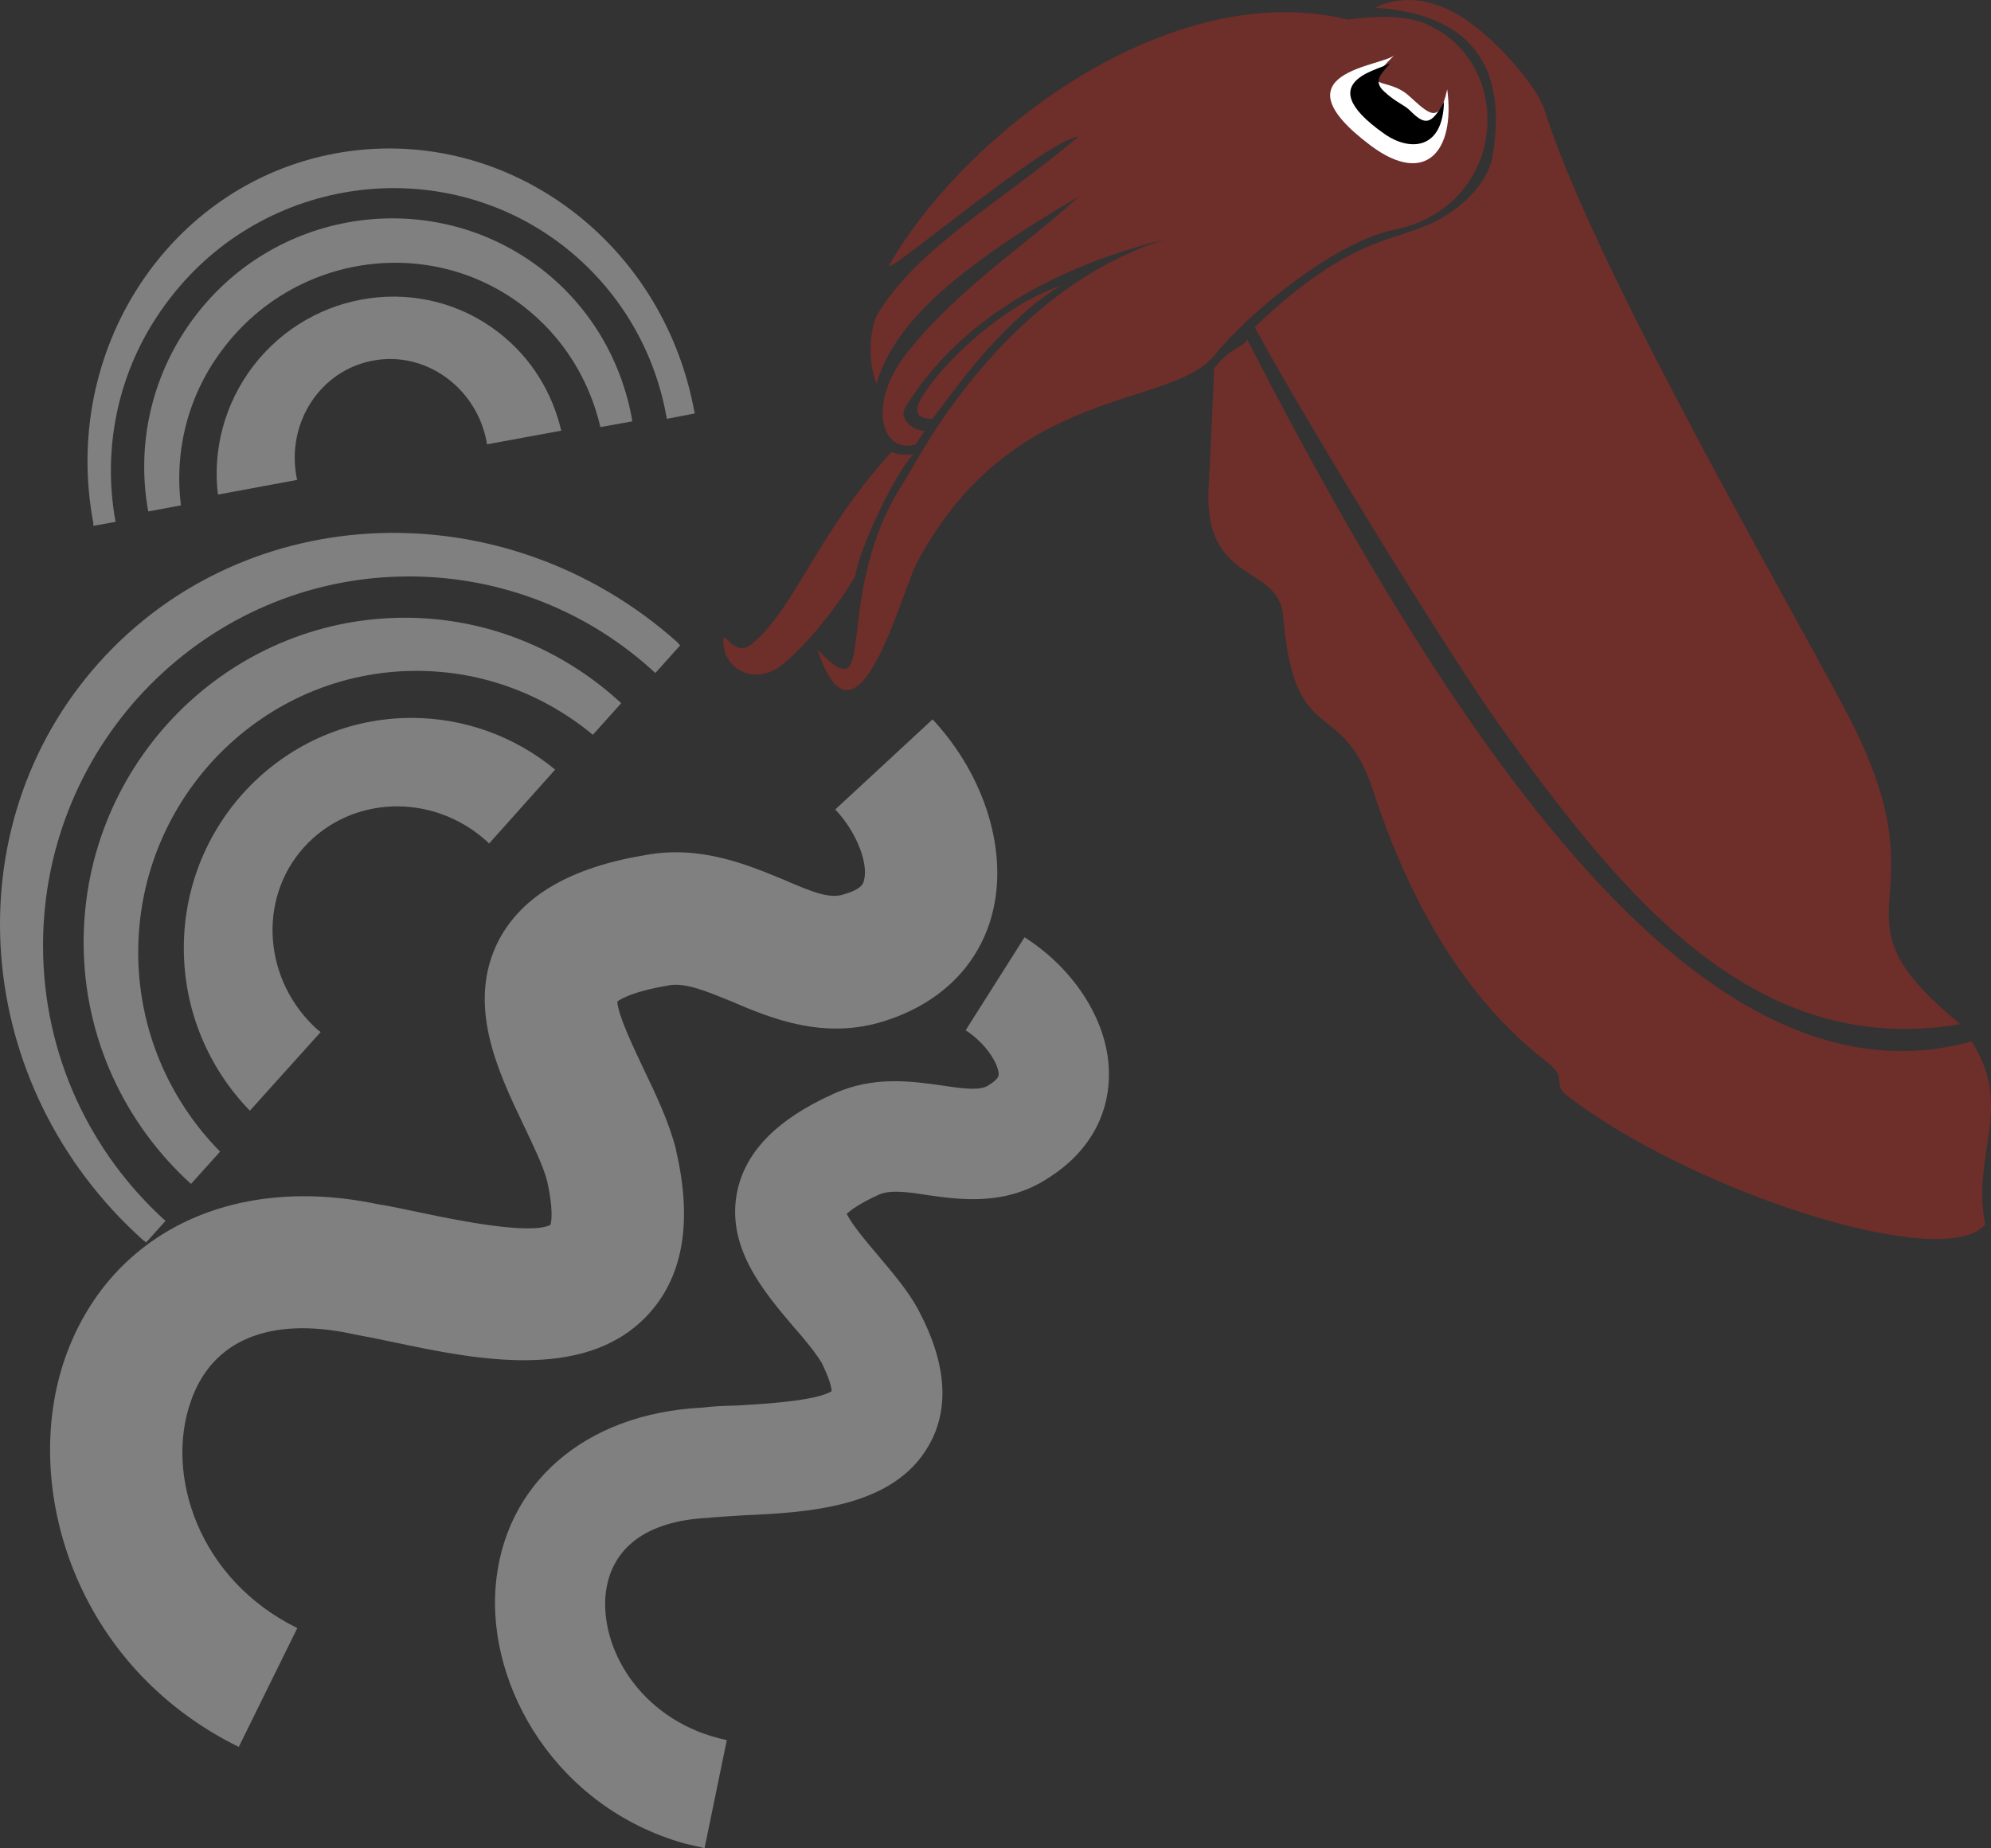 <?xml version="1.0" encoding="UTF-8" standalone="no"?>
<!-- Creator: CorelDRAW Home & Student X7 -->

<svg
   xmlns:dc="http://purl.org/dc/elements/1.1/"
   xmlns:cc="http://creativecommons.org/ns#"
   xmlns:rdf="http://www.w3.org/1999/02/22-rdf-syntax-ns#"
   xmlns:svg="http://www.w3.org/2000/svg"
   xmlns="http://www.w3.org/2000/svg"
   xmlns:sodipodi="http://sodipodi.sourceforge.net/DTD/sodipodi-0.dtd"
   xmlns:inkscape="http://www.inkscape.org/namespaces/inkscape"
   xml:space="preserve"
   width="55.44mm"
   height="51.475mm"
   version="1.1"
   style="clip-rule:evenodd;fill-rule:evenodd;image-rendering:optimizeQuality;shape-rendering:geometricPrecision;text-rendering:geometricPrecision"
   viewBox="0 0 5544.023 5147.521"
   id="svg39"
   sodipodi:docname="2217.svg"
   inkscape:version="0.92.4 (5da689c313, 2019-01-14)"><rect x="0" y="0" width="5544.023" height="5147.521" fill="#333333" stroke="none"/><sodipodi:namedview
   pagecolor="#ffffff"
   bordercolor="#666666"
   borderopacity="1"
   objecttolerance="10"
   gridtolerance="10"
   guidetolerance="10"
   inkscape:pageopacity="0"
   inkscape:pageshadow="2"
   inkscape:window-width="640"
   inkscape:window-height="480"
   id="namedview41"
   showgrid="false"
   inkscape:zoom="0.2102413"
   inkscape:cx="102.60812"
   inkscape:cy="92.296061"
   inkscape:window-x="0"
   inkscape:window-y="0"
   inkscape:window-maximized="0"
   inkscape:current-layer="svg39" />
 <defs
   id="defs4">
  <style
   type="text/css"
   id="style2">
   <![CDATA[
    .fil1 {fill:#6E2E2A}
    .fil3 {fill:black}
    .fil2 {fill:white}
    .fil0 {fill:gray;fill-rule:nonzero}
   ]]>
  </style>
 </defs>
 <g
   id="Vrstva_x0020_1"
   transform="translate(-7785.16,-12144.479)">
  <g
   id="_568043784">
   <path
   class="fil0"
   d="m 7905,14778 c 0,-567 457,-1028 1019,-1028 263,0 505,101 686,269 l 69,-77 c -3,-3 -5,-6 -8,-9 -479,-427 -1200,-402 -1611,58 -410,459 -355,1178 123,1607 3,2 6,4 9,7 l 54,-60 c -209,-189 -341,-462 -341,-767 z"
   id="path7"
   inkscape:connector-curvature="0"
   style="fill:#808080;fill-rule:nonzero" />
   <path
   class="fil0"
   d="m 8931,14144 c -349,0 -634,287 -634,641 0,177 71,337 184,453 l 197,-219 c -3,-3 -6,-4 -8,-6 -151,-135 -169,-363 -39,-508 130,-145 358,-154 509,-18 3,2 5,5 7,7 l 184,-206 c -109,-90 -249,-144 -400,-144 z"
   id="path9"
   inkscape:connector-curvature="0"
   style="fill:#808080;fill-rule:nonzero" />
   <path
   class="fil0"
   d="m 8170,14797 c 0,-432 348,-784 775,-784 186,0 357,67 491,178 l 79,-88 c -159,-147 -370,-238 -602,-238 -493,0 -895,405 -895,904 0,267 116,507 299,673 l 81,-90 c -140,-142 -228,-338 -228,-555 z"
   id="path11"
   inkscape:connector-curvature="0"
   style="fill:#808080;fill-rule:nonzero" />
   <path
   class="fil0"
   d="m 8258,12976 c 263,-343 755,-409 1094,-148 160,124 258,297 290,483 l 78,-15 c -1,-3 -1,-5 -2,-8 -90,-483 -537,-802 -1000,-716 -462,86 -764,547 -673,1029 0,3 0,5 0,8 l 62,-11 c -39,-212 9,-439 151,-622 z"
   id="path13"
   inkscape:connector-curvature="0"
   style="fill:#808080;fill-rule:nonzero" />
   <path
   class="fil0"
   d="m 9173,13070 c -211,-163 -517,-121 -682,93 -82,107 -114,237 -99,359 l 221,-41 c -1,-2 -2,-5 -2,-7 -29,-153 67,-298 212,-325 146,-28 288,74 317,225 0,3 1,6 1,8 l 207,-38 c -25,-106 -83,-203 -175,-274 z"
   id="path15"
   inkscape:connector-curvature="0"
   style="fill:#808080;fill-rule:nonzero" />
   <path
   class="fil0"
   d="m 8410,13111 c 201,-261 574,-312 832,-114 113,87 185,208 215,337 l 89,-16 c -28,-164 -114,-317 -254,-425 -298,-229 -730,-172 -961,129 -125,162 -167,362 -133,547 l 91,-17 c -19,-151 19,-310 121,-441 z"
   id="path17"
   inkscape:connector-curvature="0"
   style="fill:#808080;fill-rule:nonzero" />
   <path
   class="fil0"
   d="m 8450,17010 c -459,-226 -607,-728 -484,-1082 121,-346 461,-515 869,-430 39,6 82,16 127,25 90,19 299,62 356,33 3,-10 8,-44 -9,-121 -11,-43 -39,-100 -65,-155 -72,-151 -162,-338 -70,-517 66,-124 199,-202 408,-237 153,-28 282,26 384,68 83,36 131,55 170,41 49,-14 54,-31 55,-39 12,-42 -16,-129 -80,-197 l 271,-251 c 147,158 211,370 166,542 -37,142 -142,247 -296,297 -170,56 -320,-6 -429,-53 -69,-28 -130,-54 -176,-45 -95,16 -131,36 -143,45 2,38 46,130 73,187 34,71 70,146 90,223 l 1,6 c 47,203 18,358 -86,464 -175,178 -476,116 -695,70 -42,-9 -82,-17 -115,-23 l -9,-2 c -229,-48 -389,19 -447,190 -71,203 21,494 297,630 z"
   id="path19"
   inkscape:connector-curvature="0"
   style="fill:#808080;fill-rule:nonzero" />
   <path
   class="fil0"
   d="m 9691,17279 c -356,-101 -547,-433 -526,-713 22,-288 248,-485 576,-501 30,-4 64,-5 99,-6 66,-4 218,-12 261,-40 -1,-11 -6,-35 -28,-79 -17,-28 -47,-65 -78,-100 -85,-100 -191,-225 -156,-382 25,-109 112,-197 265,-266 112,-52 220,-36 306,-24 65,10 106,14 128,-1 28,-17 28,-27 28,-30 0,-27 -32,-84 -92,-123 l 164,-259 c 143,91 236,241 235,382 0,117 -59,219 -168,288 -120,79 -246,61 -338,48 -56,-9 -104,-15 -135,-1 -55,25 -79,44 -89,53 13,29 59,83 87,116 40,48 82,96 112,151 l 2,4 c 77,146 86,273 27,375 -99,174 -340,186 -516,194 -32,2 -64,4 -89,6 l -8,1 c -174,8 -275,85 -287,218 -12,161 111,354 338,401 l -62,301 c -18,-4 -37,-9 -56,-13 z"
   id="path21"
   inkscape:connector-curvature="0"
   style="fill:#808080;fill-rule:nonzero" />
  </g>
  <path
   class="fil1"
   d="m 11258,13090 c 652,1270 1316,2149 2017,1955 119,184 -1,312 38,510 -114,135 -811,-89 -1162,-357 -49,-38 5,-47 -59,-96 -304,-235 -433,-604 -485,-760 -87,-262 -218,-106 -249,-483 -12,-144 -226,-85 -207,-362 2,-36 9,-178 15,-327 47,-60 81,-57 92,-80 z"
   id="path24"
   inkscape:connector-curvature="0"
   style="fill:#6e2e2a" />
  <path
   class="fil1"
   d="m 11942,12576 c 22,-141 27,-387 -328,-410 54,-27 130,-34 216,11 106,55 234,206 255,271 131,421 639,1299 839,1675 298,560 -78,548 320,874 -573,97 -937,-350 -1283,-832 -126,-175 -524,-818 -682,-1109 83,-81 186,-165 298,-217 81,-38 151,-48 217,-84 72,-40 136,-106 148,-179 z"
   id="path26"
   inkscape:connector-curvature="0"
   style="fill:#6e2e2a" />
  <path
   class="fil1"
   d="m 10360,13344 -25,38 c -96,29 -135,-113 -28,-250 146,-186 339,-307 482,-440 -341,200 -514,352 -563,521 -27,-64 -18,-159 4,-196 114,-186 349,-314 558,-492 -90,9 -541,394 -527,358 213,-371 783,-805 1278,-684 9,-1 132,-21 209,9 260,103 241,512 -83,577 -156,32 -394,220 -498,349 -121,151 -566,78 -830,581 -43,82 -167,568 -276,238 181,190 30,-149 246,-474 28,-43 265,-524 723,-668 -327,82 -581,234 -725,470 -17,29 22,64 55,63 z"
   id="path28"
   inkscape:connector-curvature="0"
   style="fill:#6e2e2a" />
  <path
   class="fil1"
   d="m 10330,13409 c -45,41 -150,254 -163,339 -22,42 -116,178 -204,248 -78,63 -172,9 -163,-76 7,-7 35,55 79,18 121,-101 180,-306 388,-534 8,0 26,12 63,5 z"
   id="path30"
   inkscape:connector-curvature="0"
   style="fill:#6e2e2a" />
  <path
   class="fil2"
   d="m 11815,12393 c -22,103 -52,67 -107,18 -63,-57 -147,-8 -39,-114 -28,33 -344,45 -67,253 154,115 236,14 213,-157 z"
   id="path32"
   inkscape:connector-curvature="0"
   style="fill:#ffffff" />
  <path
   class="fil1"
   d="m 10381,13311 c 29,-32 176,-260 356,-370 -164,55 -332,221 -383,307 -21,34 -25,63 27,63 z"
   id="path34"
   inkscape:connector-curvature="0"
   style="fill:#6e2e2a" />
  <path
   class="fil3"
   d="m 11806,12428 c -36,67 -54,65 -95,24 -16,-16 -39,-22 -73,-54 -34,-32 2,-55 21,-81 -4,19 -242,44 -18,201 69,48 162,45 165,-90 z"
   id="path36"
   inkscape:connector-curvature="0"
   style="fill:#000000" />
 </g>
</svg>